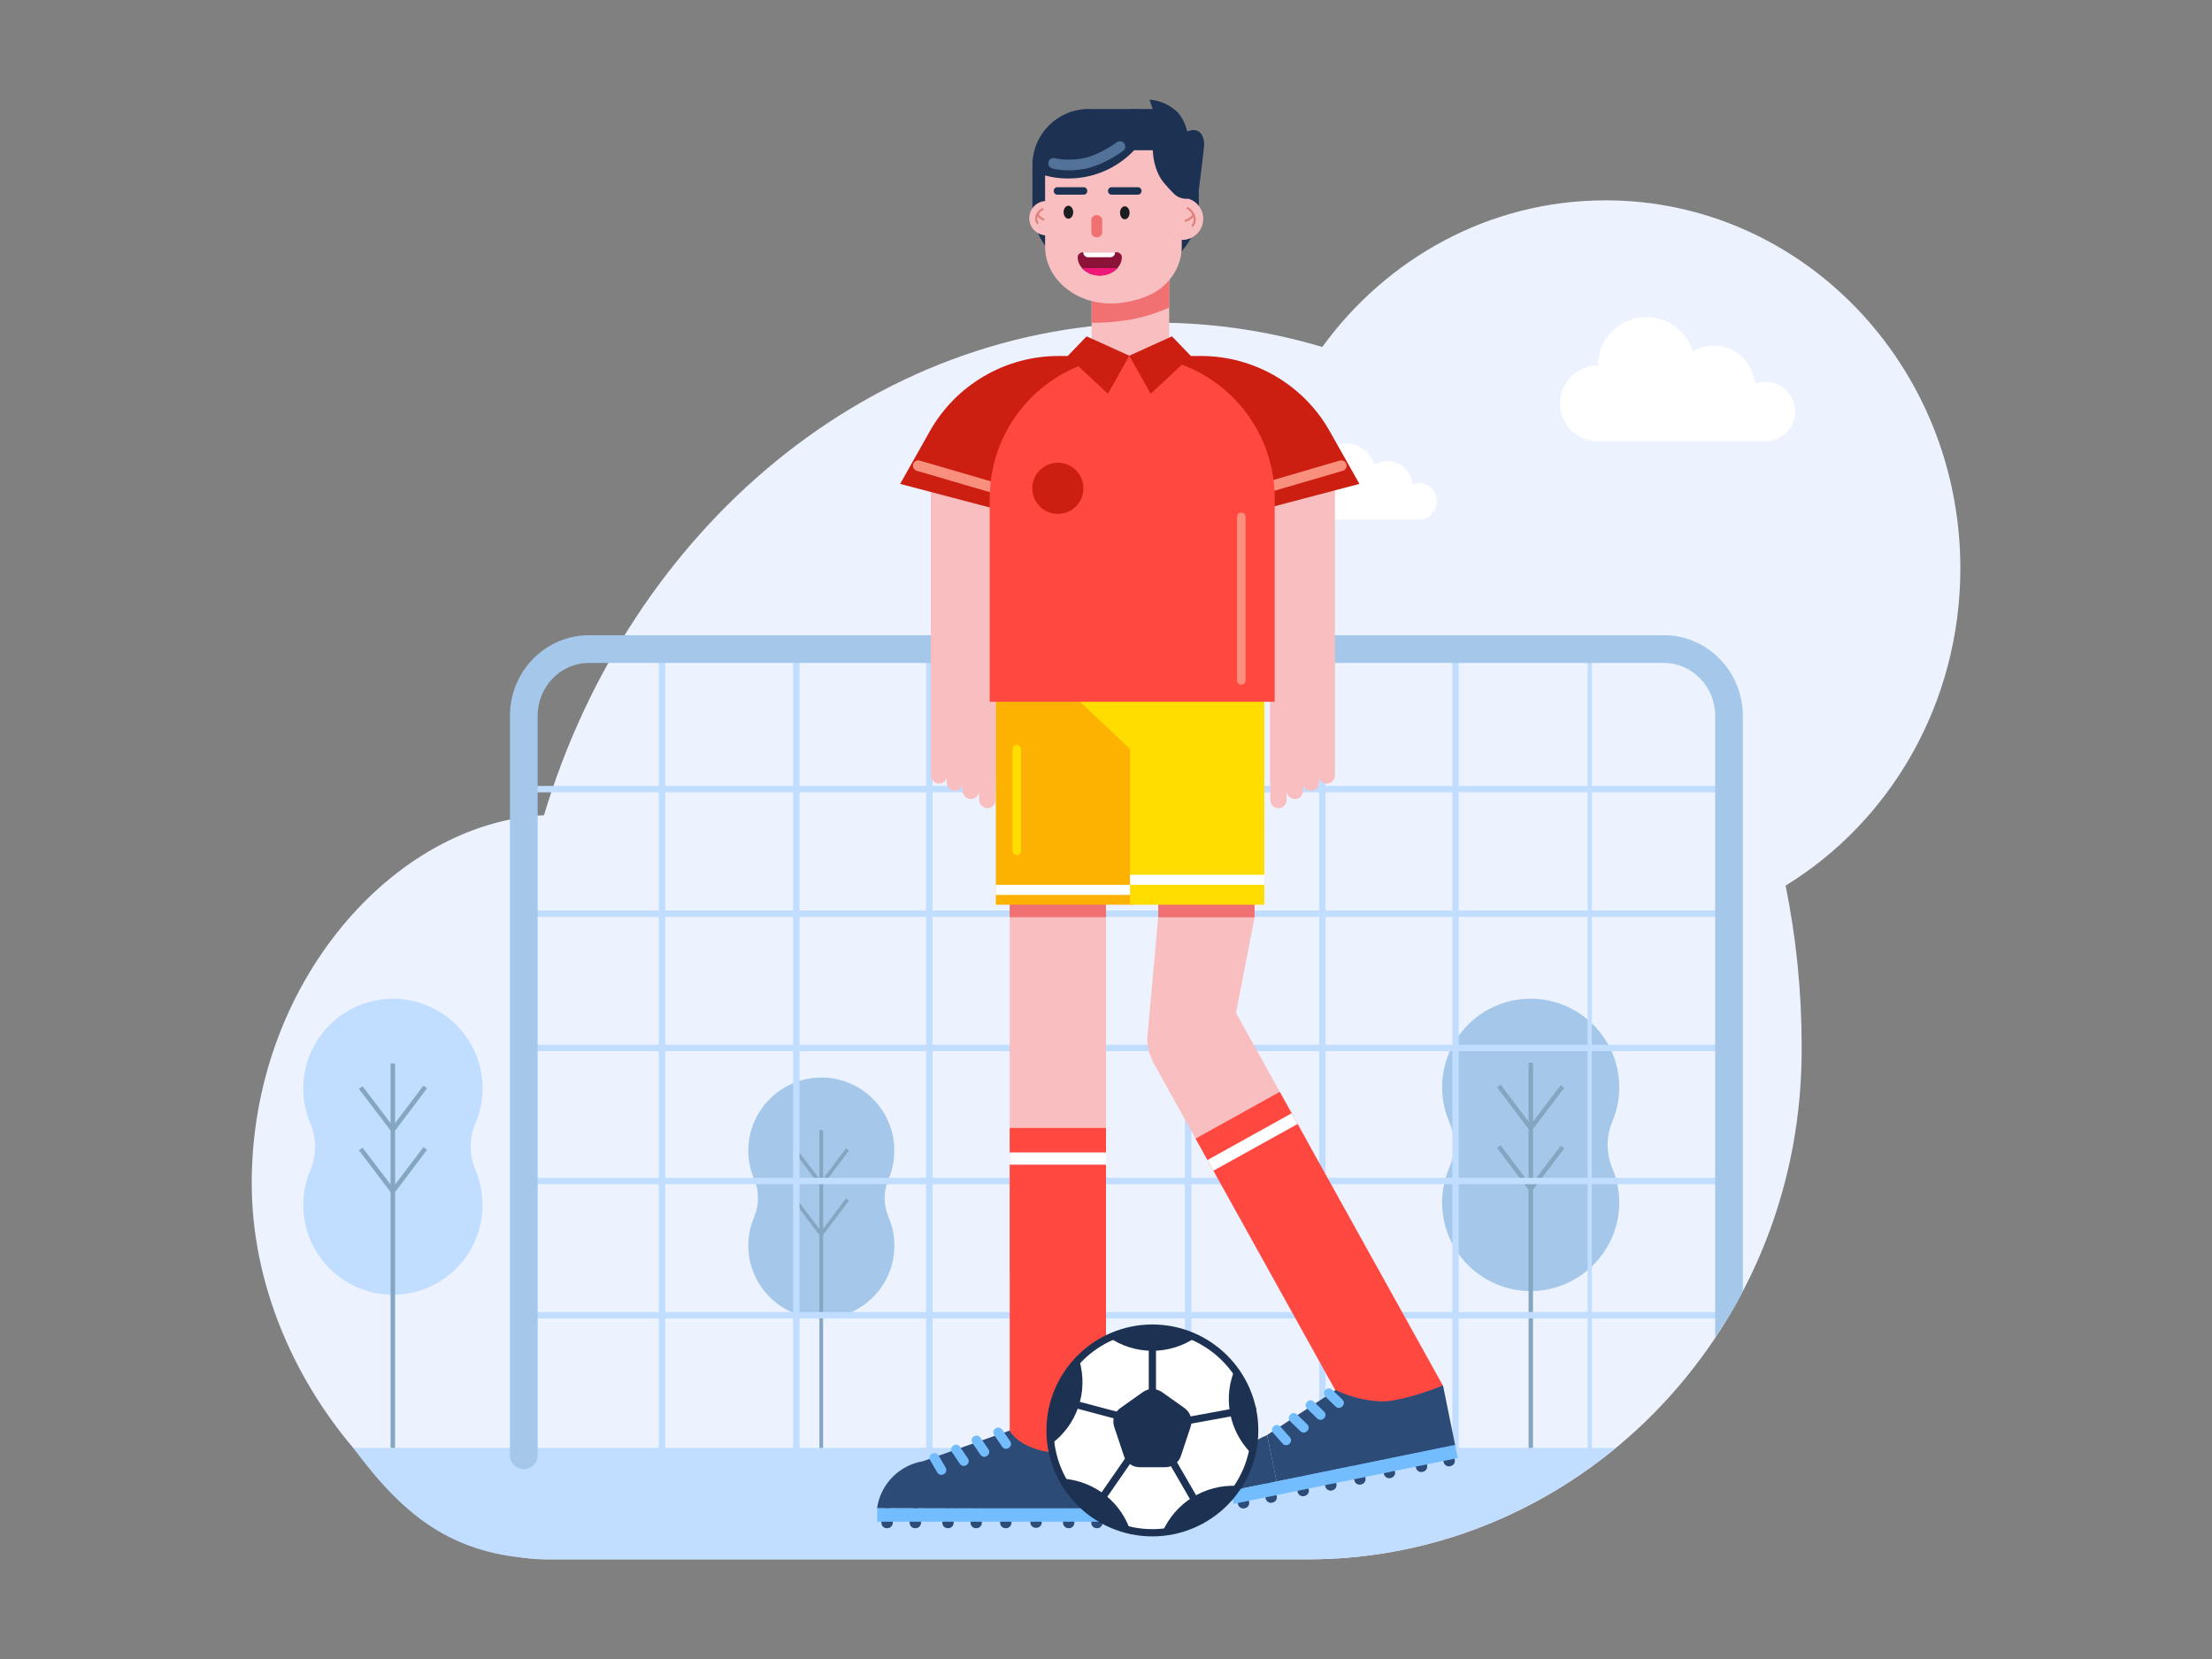 <?xml version="1.0" encoding="utf-8"?>
<svg xmlns="http://www.w3.org/2000/svg" enable-background="new 0 0 300 225" id="Layer_1" version="1.1" viewBox="0 0 300 225" x="0" y="0">
  <rect x="0" y="0" width="300" height="225" fill="#808080" stroke="none"/>
  <g>
    <g>
      <path d="M265.87,77.08c0-27.56-21.54-49.91-48.11-49.91c-15.71,0-29.65,7.81-38.43,19.89&#xA;			c-7.2-2.15-14.76-3.3-22.56-3.3c-38.57,0-71.32,27.96-82.99,66.8c-20.37,1.03-39.64,22.8-39.64,49.89&#xA;			c0,27.56,23.3,51.04,39.81,51.04h103.41c36.47,0,66.49-30.26,66.98-68.1c0.01-0.48,0.01-0.97,0.01-1.45&#xA;			c0-7.5-0.75-14.81-2.18-21.83C256.35,111.42,265.87,95.41,265.87,77.08z" fill="#ecf3ff"/>
      <path d="M47.91,196.37c7.14,9.61,14,15.11,27.26,15.11h102.18c15.75,0,30.3-5.65,41.78-15.11H47.91z" fill="#c1ddff"/>
    </g>
    <path d="M243.46,55.82c0-2.23-1.81-4.03-4.03-4.03c-0.5,0-0.98,0.1-1.43,0.26c-0.22-2.89-2.62-5.16-5.56-5.16&#xA;		c-1.05,0-2.02,0.29-2.86,0.79c-0.81-2.71-3.32-4.68-6.29-4.68c-3.63,0-6.57,2.94-6.57,6.57c-2.84,0-5.14,2.3-5.14,5.14&#xA;		c0,2.84,2.3,5.14,5.14,5.14c0.36,0,22.4,0,22.71,0c0.31,0,0.61-0.04,0.91-0.11h0.01v0C242.12,59.33,243.46,57.74,243.46,55.82z" fill="#fff"/>
    <path d="M194.88,68c0-1.36-1.11-2.47-2.47-2.47c-0.31,0-0.6,0.06-0.87,0.16c-0.13-1.77-1.6-3.16-3.4-3.16&#xA;		c-0.64,0-1.24,0.18-1.75,0.49c-0.5-1.66-2.03-2.87-3.85-2.87c-2.22,0-4.02,1.8-4.02,4.02c-1.74,0-3.15,1.41-3.15,3.15&#xA;		c0,1.74,1.41,3.15,3.15,3.15c0.22,0,13.71,0,13.9,0c0.19,0,0.38-0.02,0.55-0.06h0.01v0C194.07,70.15,194.88,69.17,194.88,68z" fill="#fff"/>
    <g>
      <g>
        <path d="M65.45,147.61c0-6.77-5.54-12.25-12.33-12.16c-3.02,0.04-5.79,1.2-7.9,3.08c-2.49,2.22-4.07,5.45-4.09,9.02&#xA;				c-0.01,1.69,0.33,3.31,0.95,4.77c0.86,2.04,0.86,4.37,0,6.41c-0.62,1.47-0.96,3.08-0.95,4.77c0.02,3.3,1.36,6.3,3.53,8.49&#xA;				c2.17,2.19,5.16,3.57,8.45,3.61c6.79,0.09,12.33-5.38,12.33-12.16c0-1.68-0.34-3.28-0.96-4.74c-0.86-2.03-0.86-4.34,0-6.36&#xA;				C65.11,150.89,65.45,149.29,65.45,147.61z" fill="#c1ddff"/>
      </g>
      <g>
        <g>
          <g>
            <rect fill="#85a6c1" height="52.14" width=".61" x="52.97" y="144.23"/>
          </g>
          <g>
            <polygon fill="#85a6c1" points="53.28 162.07 48.68 156.02 49.17 155.65 53.28 161.06 57.42 155.58 57.91 155.95"/>
          </g>
          <g>
            <polygon fill="#85a6c1" points="53.28 153.74 48.68 147.68 49.17 147.31 53.28 152.73 57.42 147.24 57.91 147.61"/>
          </g>
        </g>
      </g>
    </g>
    <g>
      <g>
        <path d="M121.29,156.04c0-5.52-4.51-9.98-10.04-9.9c-2.46,0.03-4.71,0.98-6.43,2.51c-2.03,1.81-3.32,4.44-3.33,7.34&#xA;				c-0.01,1.4,0.28,2.73,0.79,3.93c0.7,1.63,0.7,3.5,0,5.13c-0.52,1.21-0.8,2.54-0.79,3.93c0.01,2.69,1.11,5.13,2.88,6.91&#xA;				c1.77,1.78,4.2,2.9,6.89,2.94c5.53,0.08,10.04-4.39,10.04-9.9c0-1.39-0.28-2.7-0.8-3.9c-0.7-1.62-0.7-3.47,0-5.09&#xA;				C121.01,158.75,121.29,157.43,121.29,156.04z" fill="#a4c7ea"/>
      </g>
      <g>
        <g>
          <g>
            <rect fill="#85a6c1" height="43.08" width=".5" x="111.13" y="153.29"/>
          </g>
          <g>
            <polygon fill="#85a6c1" points="111.38 167.82 107.63 162.89 108.03 162.59 111.37 167 114.75 162.53 115.15 162.83"/>
          </g>
          <g>
            <polygon fill="#85a6c1" points="111.38 161.04 107.63 156.1 108.03 155.8 111.37 160.21 114.75 155.74 115.15 156.04"/>
          </g>
        </g>
      </g>
    </g>
    <g>
      <g>
        <path d="M195.59,147.46c0-6.69,5.47-12.1,12.18-12.01c2.99,0.04,5.72,1.19,7.8,3.04c2.46,2.19,4.02,5.38,4.04,8.91&#xA;				c0.01,1.67-0.33,3.27-0.94,4.71c-0.85,2.02-0.85,4.31,0,6.33c0.61,1.45,0.94,3.04,0.94,4.71c-0.01,3.26-1.35,6.22-3.49,8.38&#xA;				s-5.09,3.52-8.35,3.57c-6.71,0.09-12.18-5.32-12.18-12.01c0-1.66,0.34-3.24,0.95-4.68c0.85-2,0.85-4.28,0-6.29&#xA;				C195.92,150.7,195.59,149.12,195.59,147.46z" fill="#a4c7ea"/>
      </g>
      <g>
        <g>
          <g>
            <rect fill="#85a6c1" height="52.24" width=".6" x="207.31" y="144.13"/>
          </g>
          <g>
            <polygon fill="#85a6c1" points="207.61 161.75 212.15 155.76 211.67 155.4 207.61 160.75 203.52 155.33 203.04 155.69"/>
          </g>
          <g>
            <polygon fill="#85a6c1" points="207.61 153.52 212.15 147.53 211.67 147.17 207.61 152.52 203.52 147.1 203.04 147.46"/>
          </g>
        </g>
      </g>
    </g>
    <g>
      <g>
        <rect fill="#c1ddff" height="109.34" width=".58" x="215.32" y="88.03"/>
      </g>
      <g>
        <rect fill="#c1ddff" height="109.34" width=".87" x="196.97" y="88.03"/>
      </g>
      <g>
        <rect fill="#c1ddff" height="109.34" width=".87" x="160.71" y="88.03"/>
      </g>
      <g>
        <rect fill="#c1ddff" height="109.34" width=".87" x="178.91" y="88.03"/>
      </g>
      <g>
        <rect fill="#c1ddff" height="109.34" width=".87" x="89.35" y="88.03"/>
      </g>
      <g>
        <rect fill="#c1ddff" height="109.34" width=".87" x="107.56" y="88.03"/>
      </g>
      <g>
        <rect fill="#c1ddff" height="109.34" width=".87" x="143.82" y="88.03"/>
      </g>
      <g>
        <rect fill="#c1ddff" height="109.34" width=".87" x="125.61" y="88.03"/>
      </g>
      <g>
        <rect fill="#c1ddff" height=".87" width="162.36" x="70.82" y="177.94"/>
      </g>
      <g>
        <rect fill="#c1ddff" height=".87" width="162.36" x="70.82" y="159.74"/>
      </g>
      <g>
        <rect fill="#c1ddff" height=".87" width="162.36" x="70.82" y="123.48"/>
      </g>
      <g>
        <rect fill="#c1ddff" height=".87" width="162.36" x="70.82" y="141.69"/>
      </g>
      <g>
        <rect fill="#c1ddff" height=".87" width="162.36" x="70.82" y="106.59"/>
      </g>
      <g>
        <path d="M236.37,175.09V97.08c0-6.03-4.81-10.93-10.72-10.93H79.88c-5.91,0-10.72,4.9-10.72,10.93v100.29&#xA;				c0,1.04,0.84,1.88,1.88,1.88c1.04,0,1.88-0.84,1.88-1.88V97.08c0-3.96,3.12-7.17,6.96-7.17h145.78c3.84,0,6.96,3.22,6.96,7.17&#xA;				v84.35c0,0,1.52-2.36,2.28-3.59C235.66,176.6,236.37,175.09,236.37,175.09z" fill="#a4c7ea"/>
      </g>
    </g>
    <g>
      <g>
        <g>
          <g>
            <rect fill="#f8bec0" height="51.7" width="13.06" x="136.94" y="121.16"/>
            <rect fill="#f17172" height="3.4" transform="rotate(-180 143.467 122.699)" width="13.07" x="136.93" y="121"/>
            <rect fill="#ff4940" height="45.56" width="13.06" x="136.94" y="152.98"/>
            <rect fill="#fff" height="1.66" width="13.06" x="136.94" y="156.3"/>
          </g>
          <g>
            <path d="M149.54,206.53v-1.32c0-0.4-0.33-0.73-0.73-0.73h-0.08c-0.4,0-0.73,0.33-0.73,0.73v1.32&#xA;						c0,0.4,0.33,0.73,0.73,0.73h0.08C149.22,207.26,149.54,206.93,149.54,206.53z" fill="#2c4b77"/>
            <path d="M144.17,206.53v-1.32c0-0.4,0.33-0.73,0.73-0.73h0.08c0.4,0,0.73,0.33,0.73,0.73v1.32&#xA;						c0,0.4-0.33,0.73-0.73,0.73h-0.08C144.5,207.26,144.17,206.93,144.17,206.53z" fill="#2c4b77"/>
            <path d="M135.64,206.53v-1.32c0-0.4,0.33-0.73,0.73-0.73h0.08c0.4,0,0.73,0.33,0.73,0.73v1.32&#xA;						c0,0.4-0.33,0.73-0.73,0.73h-0.08C135.97,207.26,135.64,206.93,135.64,206.53z" fill="#2c4b77"/>
            <path d="M141.28,206.48v-1.32c0-0.4-0.33-0.73-0.73-0.73h-0.08c-0.4,0-0.73,0.33-0.73,0.73v1.32&#xA;						c0,0.4,0.33,0.73,0.73,0.73h0.08C140.96,207.21,141.28,206.88,141.28,206.48z" fill="#2c4b77"/>
            <path d="M119.54,206.53v-1.32c0-0.4,0.33-0.73,0.73-0.73h0.08c0.4,0,0.73,0.33,0.73,0.73v1.32&#xA;						c0,0.4-0.33,0.73-0.73,0.73h-0.08C119.86,207.26,119.54,206.93,119.54,206.53z" fill="#2c4b77"/>
            <path d="M124.91,206.53v-1.32c0-0.4-0.33-0.73-0.73-0.73h-0.08c-0.4,0-0.73,0.33-0.73,0.73v1.32&#xA;						c0,0.4,0.33,0.73,0.73,0.73h0.08C124.58,207.26,124.91,206.93,124.91,206.53z" fill="#2c4b77"/>
            <path d="M133.16,206.53v-1.32c0-0.4-0.33-0.73-0.73-0.73h-0.08c-0.4,0-0.73,0.33-0.73,0.73v1.32&#xA;						c0,0.4,0.33,0.73,0.73,0.73h0.08C132.84,207.26,133.16,206.93,133.16,206.53z" fill="#2c4b77"/>
            <path d="M127.8,206.53v-1.32c0-0.4,0.33-0.73,0.73-0.73h0.08c0.4,0,0.73,0.33,0.73,0.73v1.32&#xA;						c0,0.4-0.33,0.73-0.73,0.73h-0.08C128.12,207.26,127.8,206.93,127.8,206.53z" fill="#2c4b77"/>
            <path d="M125.28,204.57l-6.33-0.01c0.46-3.26,2.99-5.85,6.23-6.38l0.1-0.03V204.57z" fill="#2c4b77"/>
            <path d="M150,196.31c-2.28,0.48-6.67,0.98-8.77,0.43c-3.47-0.89-4.3-2.72-4.3-2.72l-11.65,4.12v6.44l24.72,0.05&#xA;						V196.31z" fill="#2c4b77"/>
            <rect fill="#73bdff" height="1.82" width="31.04" x="118.96" y="204.56"/>
            <path d="M135.93,196.22l-1.1-1.61c-0.19-0.28-0.12-0.67,0.16-0.86l0.06-0.04c0.28-0.19,0.67-0.12,0.86,0.16&#xA;						l1.1,1.61c0.19,0.28,0.12,0.67-0.16,0.86l-0.06,0.04C136.51,196.58,136.12,196.51,135.93,196.22z" fill="#73bdff"/>
            <path d="M132.98,197.31l-1.1-1.61c-0.19-0.28-0.12-0.67,0.16-0.86l0.06-0.04c0.28-0.19,0.67-0.12,0.86,0.16&#xA;						l1.1,1.61c0.19,0.28,0.12,0.67-0.16,0.86l-0.06,0.04C133.56,197.67,133.18,197.59,132.98,197.31z" fill="#73bdff"/>
            <path d="M130.2,198.55l-1.1-1.61c-0.19-0.28-0.12-0.67,0.16-0.86l0.06-0.04c0.28-0.19,0.67-0.12,0.86,0.16&#xA;						l1.1,1.61c0.19,0.28,0.12,0.67-0.16,0.86l-0.06,0.04C130.78,198.9,130.39,198.83,130.2,198.55z" fill="#73bdff"/>
            <path d="M127.12,199.71l-0.98-1.69c-0.17-0.3-0.07-0.68,0.23-0.85l0.06-0.03c0.3-0.17,0.68-0.07,0.85,0.23&#xA;						l0.98,1.69c0.17,0.3,0.07,0.68-0.23,0.85l-0.06,0.03C127.67,200.11,127.29,200.01,127.12,199.71z" fill="#73bdff"/>
          </g>
        </g>
        <path d="M135.05,65.26v40.91h-0.04v2.33c0,0.61-0.5,1.11-1.11,1.11c-0.61,0-1.11-0.5-1.11-1.11v-2.49c0,0,0,0-0.01,0&#xA;				v1.26c0,0.61-0.5,1.11-1.11,1.11c-0.61,0-1.11-0.5-1.11-1.11v-0.77c-0.15,0.43-0.56,0.75-1.05,0.75c-0.61,0-1.11-0.5-1.11-1.11&#xA;				v-0.62c-0.15,0.44-0.56,0.75-1.05,0.75c-0.61,0-1.11-0.5-1.11-1.11v-39.9H135.05z" fill="#f8bec0"/>
        <path d="M172.24,65.26v40.91h0.04v2.33c0,0.61,0.5,1.11,1.11,1.11c0.61,0,1.11-0.5,1.11-1.11v-2.49c0,0,0,0,0.01,0&#xA;				v1.26c0,0.61,0.5,1.11,1.11,1.11c0.61,0,1.11-0.5,1.11-1.11v-0.77c0.15,0.43,0.56,0.75,1.05,0.75c0.61,0,1.11-0.5,1.11-1.11&#xA;				v-0.62c0.15,0.44,0.56,0.75,1.05,0.75c0.61,0,1.11-0.5,1.11-1.11v-39.9H172.24z" fill="#f8bec0"/>
        <g>
          <path d="M153.35,14.78c0.84,0,2.98,0,2.98,0l-0.43-1.26c0,0,1.89,0,3.61,1.52c1.14,1.01,1.51,2.79,1.51,2.79&#xA;					s2.05-1,2.3,1.6c0.03,0.33-0.48,4.36-0.72,6.25C162.49,25.64,153.35,14.78,153.35,14.78z" fill="#1d3253"/>
          <path d="M153.46,37.11h-4.31c-5.04,0-9.13-4.09-9.13-9.13v-5.57c0-4.21,3.42-7.63,7.63-7.63h5.81&#xA;					c5.04,0,9.13,4.09,9.13,9.13v4.07C162.6,33.02,158.51,37.11,153.46,37.11z" fill="#1d3253"/>
          <g>
            <rect fill="#f8bec0" height="12.98" transform="rotate(-180 153.31 42.709)" width="10.52" x="148.05" y="36.22"/>
            <path d="M158.57,41.72c0,0-2.38,1.08-4.77,1.53c-3.28,0.63-5.74,0.51-5.74,0.51v-5.51l10.52-0.87V41.72z" fill="#f17172"/>
          </g>
          <path d="M160.27,20.38v13.09c0,2.16-1.03,4.11-2.7,5.51c-1.61,1.35-4.5,2.18-6.92,2.18l0,0&#xA;					c-3.08,0-5.79-1.34-7.39-3.39c-0.96-1.23-1.52-2.71-1.52-4.3V20.38H160.27z" fill="#f8bec0"/>
          <g>
            <circle cx="141.92" cy="29.59" fill="#f8bec0" r="2.33"/>
            <g>
              <g>
                <g>
                  <g>
                    <path d="M140.78,30.32c0,0-0.6-0.63,0.06-1.49c0.2-0.27,0.44-0.42,0.66-0.5" fill="none" stroke="#e1817c" stroke-miterlimit="10" stroke-width=".289"/>
                    <path d="M141.61,29.81c-0.17-0.07-0.35-0.17-0.52-0.29c-0.23-0.16-0.38-0.48-0.38-0.48" fill="none" stroke="#e1817c" stroke-miterlimit="10" stroke-width=".289"/>
                  </g>
                </g>
              </g>
            </g>
          </g>
          <g>
            <circle cx="160.33" cy="29.68" fill="#f8bec0" r="2.86"/>
            <g>
              <g>
                <g>
                  <g>
                    <path d="M161.65,30.69c0,0,0.8-0.7,0.08-1.83c-0.22-0.34-0.49-0.56-0.76-0.68" fill="none" stroke="#e1817c" stroke-miterlimit="10" stroke-width=".289"/>
                    <path d="M160.69,29.97c0.22-0.07,0.45-0.17,0.67-0.3c0.29-0.17,0.51-0.55,0.51-0.55" fill="none" stroke="#e1817c" stroke-miterlimit="10" stroke-width=".289"/>
                  </g>
                </g>
              </g>
            </g>
          </g>
          <path d="M143.4,26.4h3.57c0.27,0,0.49-0.22,0.49-0.49v-0.03c0-0.27-0.22-0.49-0.49-0.49h-3.57&#xA;					c-0.27,0-0.49,0.22-0.49,0.49v0.03C142.91,26.18,143.13,26.4,143.4,26.4z" fill="#1d3253"/>
          <path d="M154.33,26.4h-3.57c-0.27,0-0.49-0.22-0.49-0.49v-0.03c0-0.27,0.22-0.49,0.49-0.49h3.57&#xA;					c0.27,0,0.49,0.22,0.49,0.49v0.03C154.82,26.18,154.6,26.4,154.33,26.4z" fill="#1d3253"/>
          <ellipse cx="144.9" cy="28.78" fill="#1a1e21" rx=".65" ry=".88"/>
          <ellipse cx="152.55" cy="28.86" fill="#1a1e21" rx=".65" ry=".88"/>
          <path d="M148.72,32.19h0.05c0.39,0,0.71-0.32,0.71-0.71v-1.6c0-0.39-0.32-0.71-0.71-0.71h-0.05&#xA;					c-0.39,0-0.71,0.32-0.71,0.71v1.6C148.01,31.87,148.33,32.19,148.72,32.19z" fill="#f17172"/>
          <path d="M161.22,19.93v7h0c-0.73,0.11-1.47-0.13-2-0.65c-0.32-0.31-0.74-0.75-1.27-1.37&#xA;					c-1.47-1.69-1.62-3.99-1.61-4.99H161.22z" fill="#1d3253"/>
          <path d="M142.54,19.06h12.37c-2.24,3.12-5.89,5.15-10.02,5.15c-1.31,0-2.58-0.21-3.77-0.59v-3.14&#xA;					C141.12,19.7,141.75,19.06,142.54,19.06z" fill="#1d3253"/>
          <path d="M151.89,19.88c0,0-2.4,1.8-4.81,2.29s-4.18-0.02-4.18-0.02" fill="none" stroke="#527299" stroke-linecap="round" stroke-linejoin="round" stroke-miterlimit="10" stroke-width="1.445"/>
          <g>
            <path d="M149.15,37.37L149.15,37.37c-0.8,0-1.52-0.26-2.06-0.69c-0.57-0.46-0.93-1.1-0.93-1.81v0&#xA;						c0-0.16,0.07-0.3,0.18-0.42c0.15-0.15,0.37-0.25,0.62-0.25h4.4c0.26,0,0.48,0.1,0.63,0.26c0.1,0.11,0.16,0.25,0.16,0.4v0&#xA;						c0,0.75-0.4,1.43-1.03,1.89C150.58,37.14,149.9,37.37,149.15,37.37z" fill="#8d1237"/>
            <path d="M146.75,36.36c0.54,0.61,1.42,1.01,2.4,1.01h0c0.99,0,1.86-0.4,2.4-1.01H146.75z" fill="#ef1778"/>
            <path d="M147.57,34.89h3.01c0.36,0,0.65-0.29,0.65-0.65v-0.02h-4.32v0.02C146.92,34.59,147.21,34.89,147.57,34.89z" fill="#fff"/>
          </g>
        </g>
        <g>
          <g>
            <path d="M171.52,111.68l-13.66,0.45l-0.78,8.88v3.4l-1.49,16.45c0.03,1.2,0.35,2.38,0.93,3.43l9.32,16.77&#xA;						l11.42-6.34l-9.63-17.34l2.52-12.97l0.01-3.74L171.52,111.68z" fill="#f8bec0"/>
            <rect fill="#ff4940" height="45.56" transform="rotate(-29.05 178.95 171.16)" width="13.06" x="172.39" y="148.37"/>
            <rect fill="#fff" height="1.66" transform="rotate(-29.05 169.899 154.87)" width="13.06" x="163.34" y="154.04"/>
          </g>
          <g>
            <path d="M197.3,197.98l-0.26-1.29c-0.08-0.39-0.47-0.65-0.86-0.57l-0.08,0.02c-0.39,0.08-0.65,0.47-0.57,0.86&#xA;						l0.26,1.29c0.08,0.39,0.47,0.65,0.86,0.57l0.08-0.02C197.12,198.76,197.38,198.38,197.3,197.98z" fill="#2c4b77"/>
            <path d="M192.04,199.06l-0.26-1.29c-0.08-0.39,0.17-0.78,0.57-0.86l0.08-0.02c0.39-0.08,0.78,0.17,0.86,0.57&#xA;						l0.26,1.29c0.08,0.39-0.17,0.78-0.57,0.86l-0.08,0.02C192.5,199.71,192.12,199.45,192.04,199.06z" fill="#2c4b77"/>
            <path d="M183.68,200.77l-0.26-1.29c-0.08-0.39,0.17-0.78,0.57-0.86l0.08-0.02c0.39-0.08,0.78,0.17,0.86,0.57&#xA;						l0.26,1.29c0.08,0.39-0.17,0.78-0.57,0.86l-0.08,0.02C184.14,201.42,183.76,201.16,183.68,200.77z" fill="#2c4b77"/>
            <path d="M189.2,199.59l-0.26-1.29c-0.08-0.39-0.47-0.65-0.86-0.57l-0.08,0.02c-0.39,0.08-0.65,0.47-0.57,0.86&#xA;						l0.26,1.29c0.08,0.39,0.47,0.65,0.86,0.57l0.08-0.02C189.02,200.37,189.28,199.99,189.2,199.59z" fill="#2c4b77"/>
            <path d="M167.9,204l-0.26-1.29c-0.08-0.39,0.17-0.78,0.57-0.86l0.08-0.02c0.39-0.08,0.78,0.17,0.86,0.57l0.26,1.29&#xA;						c0.08,0.39-0.17,0.78-0.57,0.86l-0.08,0.02C168.37,204.65,167.98,204.39,167.9,204z" fill="#2c4b77"/>
            <path d="M173.16,202.92l-0.26-1.29c-0.08-0.39-0.47-0.65-0.86-0.57l-0.08,0.02c-0.39,0.08-0.65,0.47-0.57,0.86&#xA;						l0.26,1.29c0.08,0.39,0.47,0.65,0.86,0.57l0.08-0.02C172.99,203.7,173.24,203.32,173.16,202.92z" fill="#2c4b77"/>
            <path d="M181.25,201.27l-0.26-1.29c-0.08-0.39-0.47-0.65-0.86-0.57l-0.08,0.02c-0.39,0.08-0.65,0.47-0.57,0.86&#xA;						l0.26,1.29c0.08,0.39,0.47,0.65,0.86,0.57l0.08-0.02C181.08,202.05,181.33,201.66,181.25,201.27z" fill="#2c4b77"/>
            <path d="M175.99,202.34l-0.26-1.29c-0.08-0.39,0.17-0.78,0.57-0.86l0.08-0.02c0.39-0.08,0.78,0.17,0.86,0.57&#xA;						l0.26,1.29c0.08,0.39-0.17,0.78-0.57,0.86l-0.08,0.02C176.46,202.99,176.07,202.74,175.99,202.34z" fill="#2c4b77"/>
            <path d="M173.14,200.93l-6.2,1.25c-0.21-3.29,1.76-6.33,4.82-7.5l0.09-0.05L173.14,200.93z" fill="#2c4b77"/>
            <path d="M195.7,187.88c-2.14,0.93-6.33,2.29-8.5,2.18c-3.58-0.18-6.03-1.55-6.03-1.55l-9.32,6.11l1.29,6.31&#xA;						l24.22-4.91L195.7,187.88z" fill="#2c4b77"/>
            <rect fill="#73bdff" height="1.82" transform="rotate(-11.564 182.334 199.956)" width="31.04" x="166.8" y="199.05"/>
            <path d="M181.15,190.77l-1.4-1.36c-0.25-0.24-0.25-0.63-0.01-0.88l0.05-0.05c0.24-0.25,0.63-0.25,0.88-0.01&#xA;						l1.4,1.36c0.25,0.24,0.25,0.63,0.01,0.88l-0.05,0.05C181.79,191,181.4,191.01,181.15,190.77z" fill="#73bdff"/>
            <path d="M178.66,192.39l-1.4-1.36c-0.25-0.24-0.25-0.63-0.01-0.88l0.05-0.05c0.24-0.25,0.63-0.25,0.88-0.01&#xA;						l1.4,1.36c0.25,0.24,0.25,0.63,0.01,0.88l-0.05,0.05C179.3,192.62,178.91,192.63,178.66,192.39z" fill="#73bdff"/>
            <path d="M176.38,194.12l-1.4-1.36c-0.25-0.24-0.25-0.63-0.01-0.88l0.05-0.05c0.24-0.25,0.63-0.25,0.88-0.01&#xA;						l1.4,1.36c0.25,0.24,0.25,0.63,0.01,0.88l-0.05,0.05C177.02,194.35,176.62,194.35,176.38,194.12z" fill="#73bdff"/>
            <path d="M173.97,195.8l-1.3-1.46c-0.23-0.26-0.2-0.65,0.05-0.87l0.05-0.05c0.26-0.23,0.65-0.2,0.87,0.05l1.3,1.46&#xA;						c0.23,0.26,0.2,0.65-0.05,0.87l-0.05,0.05C174.58,196.08,174.19,196.05,173.97,195.8z" fill="#73bdff"/>
          </g>
          <rect fill="#f17172" height="3.4" transform="rotate(-180 163.617 122.707)" width="13.07" x="157.08" y="121.01"/>
        </g>
        <rect fill="#fdb100" height="27.63" transform="rotate(-180 144.44 108.885)" width="18.77" x="135.05" y="95.07"/>
        <polygon fill="#fd0" points="171.47 122.7 153.26 122.7 153.26 101.59 146.37 95.07 171.47 95.07"/>
        <g>
          <path d="M180.34,58.48c-3.55-6.3-10.23-10.2-17.46-10.2h-6.21v20.71h14.92l12.78-3.36L180.34,58.48z" fill="#cc1e11"/>
          <line fill="none" stroke="#f98f7d" stroke-linecap="round" stroke-linejoin="round" stroke-miterlimit="10" stroke-width="1.445" x1="181.91" x2="171.4" y1="63.16" y2="66.23"/>
        </g>
        <g>
          <path d="M126.11,58.48c3.55-6.3,10.23-10.2,17.46-10.2h6.21v20.71h-14.92l-12.78-3.36L126.11,58.48z" fill="#cc1e11"/>
          <line fill="none" stroke="#f98f7d" stroke-linecap="round" stroke-linejoin="round" stroke-miterlimit="10" stroke-width="1.445" x1="124.54" x2="135.05" y1="63.16" y2="66.23"/>
        </g>
        <path d="M134.23,67.57v27.61h38.65V67.57c0-10.67-8.65-19.32-19.32-19.32h0C142.88,48.24,134.23,56.89,134.23,67.57z" fill="#ff4940"/>
        <polygon fill="#cc1e11" points="153.16 48.24 156.06 53.41 161.53 48.3 158.95 45.62"/>
        <polygon fill="#cc1e11" points="153.16 48.24 150.26 53.41 144.79 48.3 147.37 45.62"/>
        <circle cx="143.47" cy="66.23" fill="#cc1e11" r="3.47"/>
        <rect fill="#fff" height="1.36" width="18.21" x="153.26" y="118.64"/>
        <rect fill="#fff" height="1.36" width="18.22" x="135.05" y="120.01"/>
        <line fill="none" stroke="#f98f7d" stroke-linecap="round" stroke-linejoin="round" stroke-miterlimit="10" stroke-width="1.156" x1="168.35" x2="168.35" y1="70.1" y2="92.27"/>
        <line fill="none" stroke="#fd0" stroke-linecap="round" stroke-linejoin="round" stroke-miterlimit="10" stroke-width="1.156" x1="137.89" x2="137.89" y1="101.59" y2="115.39"/>
      </g>
      <g>
        <g>
          <circle cx="156.29" cy="194" fill="#fff" r="13.88"/>
          <path d="M156.29,208.37c-7.93,0-14.37-6.45-14.37-14.37s6.45-14.37,14.37-14.37c7.93,0,14.37,6.45,14.37,14.37&#xA;					S164.21,208.37,156.29,208.37z M156.29,180.61c-7.38,0-13.39,6.01-13.39,13.39s6.01,13.39,13.39,13.39&#xA;					c7.38,0,13.39-6.01,13.39-13.39S163.67,180.61,156.29,180.61z" fill="#1d3253"/>
        </g>
        <g>
          <path d="M156.29,194.02c-0.27,0-0.49-0.22-0.49-0.49v-13.41c0-0.27,0.22-0.49,0.49-0.49&#xA;					c0.27,0,0.49,0.22,0.49,0.49v13.41C156.78,193.8,156.56,194.02,156.29,194.02z" fill="#1d3253"/>
        </g>
        <g>
          <path d="M162.3,181.29L162.3,181.29c-3.6,2.54-8.41,2.55-12.01,0.01l-0.02-0.01l0.02-0.01&#xA;					C154.15,179.72,158.45,179.73,162.3,181.29L162.3,181.29z" fill="#1d3253"/>
        </g>
        <g>
          <line fill="#fff" x1="169.86" x2="156.29" y1="191.06" y2="193.53"/>
          <path d="M156.29,194.02c-0.23,0-0.44-0.17-0.48-0.4c-0.05-0.27,0.13-0.52,0.4-0.57l13.57-2.47&#xA;					c0.27-0.05,0.52,0.13,0.57,0.4c0.05,0.27-0.13,0.52-0.4,0.57l-13.57,2.47C156.34,194.01,156.31,194.02,156.29,194.02z" fill="#1d3253"/>
        </g>
        <g>
          <path d="M169.78,197.19L169.78,197.19c-3.15-3.09-4.01-7.82-2.16-11.82l0.01-0.02l0.01,0.02&#xA;					C169.86,188.88,170.62,193.12,169.78,197.19L169.78,197.19z" fill="#1d3253"/>
        </g>
        <g>
          <line fill="#fff" x1="143.34" x2="156.34" y1="189.81" y2="193.25"/>
          <path d="M156.34,193.75c-0.04,0-0.08-0.01-0.13-0.02l-13-3.45c-0.26-0.07-0.42-0.34-0.35-0.6&#xA;					c0.07-0.26,0.34-0.42,0.6-0.35l13,3.45c0.26,0.07,0.42,0.34,0.35,0.6C156.76,193.6,156.56,193.75,156.34,193.75z" fill="#1d3253"/>
        </g>
        <g>
          <path d="M142.51,195.88L142.51,195.88c3.57-2.59,5.12-7.14,3.88-11.37l-0.01-0.02l-0.02,0.02&#xA;					C143.66,187.65,142.27,191.73,142.51,195.88L142.51,195.88z" fill="#1d3253"/>
        </g>
        <g>
          <line fill="#fff" x1="163.34" x2="156.29" y1="205.7" y2="193.53"/>
          <path d="M163.34,206.19c-0.17,0-0.33-0.09-0.43-0.25l-7.05-12.17c-0.14-0.23-0.06-0.54,0.18-0.67&#xA;					c0.24-0.14,0.54-0.06,0.67,0.18l7.05,12.17c0.14,0.23,0.06,0.54-0.18,0.67C163.51,206.17,163.42,206.19,163.34,206.19z" fill="#1d3253"/>
        </g>
        <g>
          <path d="M157.61,207.89L157.61,207.89c1.71-4.06,5.79-6.61,10.19-6.37l0.02,0l-0.01,0.02&#xA;					C165.36,204.9,161.71,207.18,157.61,207.89L157.61,207.89z" fill="#1d3253"/>
        </g>
        <g>
          <line fill="#fff" x1="148.29" x2="156.34" y1="204.86" y2="193.25"/>
          <path d="M148.29,205.35c-0.1,0-0.19-0.03-0.28-0.09c-0.22-0.15-0.28-0.46-0.12-0.68l8.04-11.61&#xA;					c0.15-0.22,0.46-0.28,0.68-0.12c0.22,0.15,0.28,0.46,0.12,0.68l-8.04,11.61C148.6,205.28,148.45,205.35,148.29,205.35z" fill="#1d3253"/>
        </g>
        <g>
          <path d="M153.45,208.07L153.45,208.07c-1.21-4.24-4.96-7.25-9.36-7.53l-0.02,0l0.01,0.02&#xA;					C146.11,204.18,149.47,206.88,153.45,208.07L153.45,208.07z" fill="#1d3253"/>
        </g>
        <g>
          <path d="M155,188.8l-3.06,2.17c-0.8,0.57-1.14,1.59-0.83,2.53l1.32,3.96c0.3,0.91,1.16,1.53,2.12,1.53h3.49&#xA;					c0.96,0,1.81-0.61,2.12-1.53l1.32-3.96c0.31-0.93-0.03-1.96-0.83-2.53l-3.06-2.17C156.8,188.25,155.77,188.25,155,188.8z" fill="#1d3253"/>
        </g>
      </g>
    </g>
  </g>
</svg>